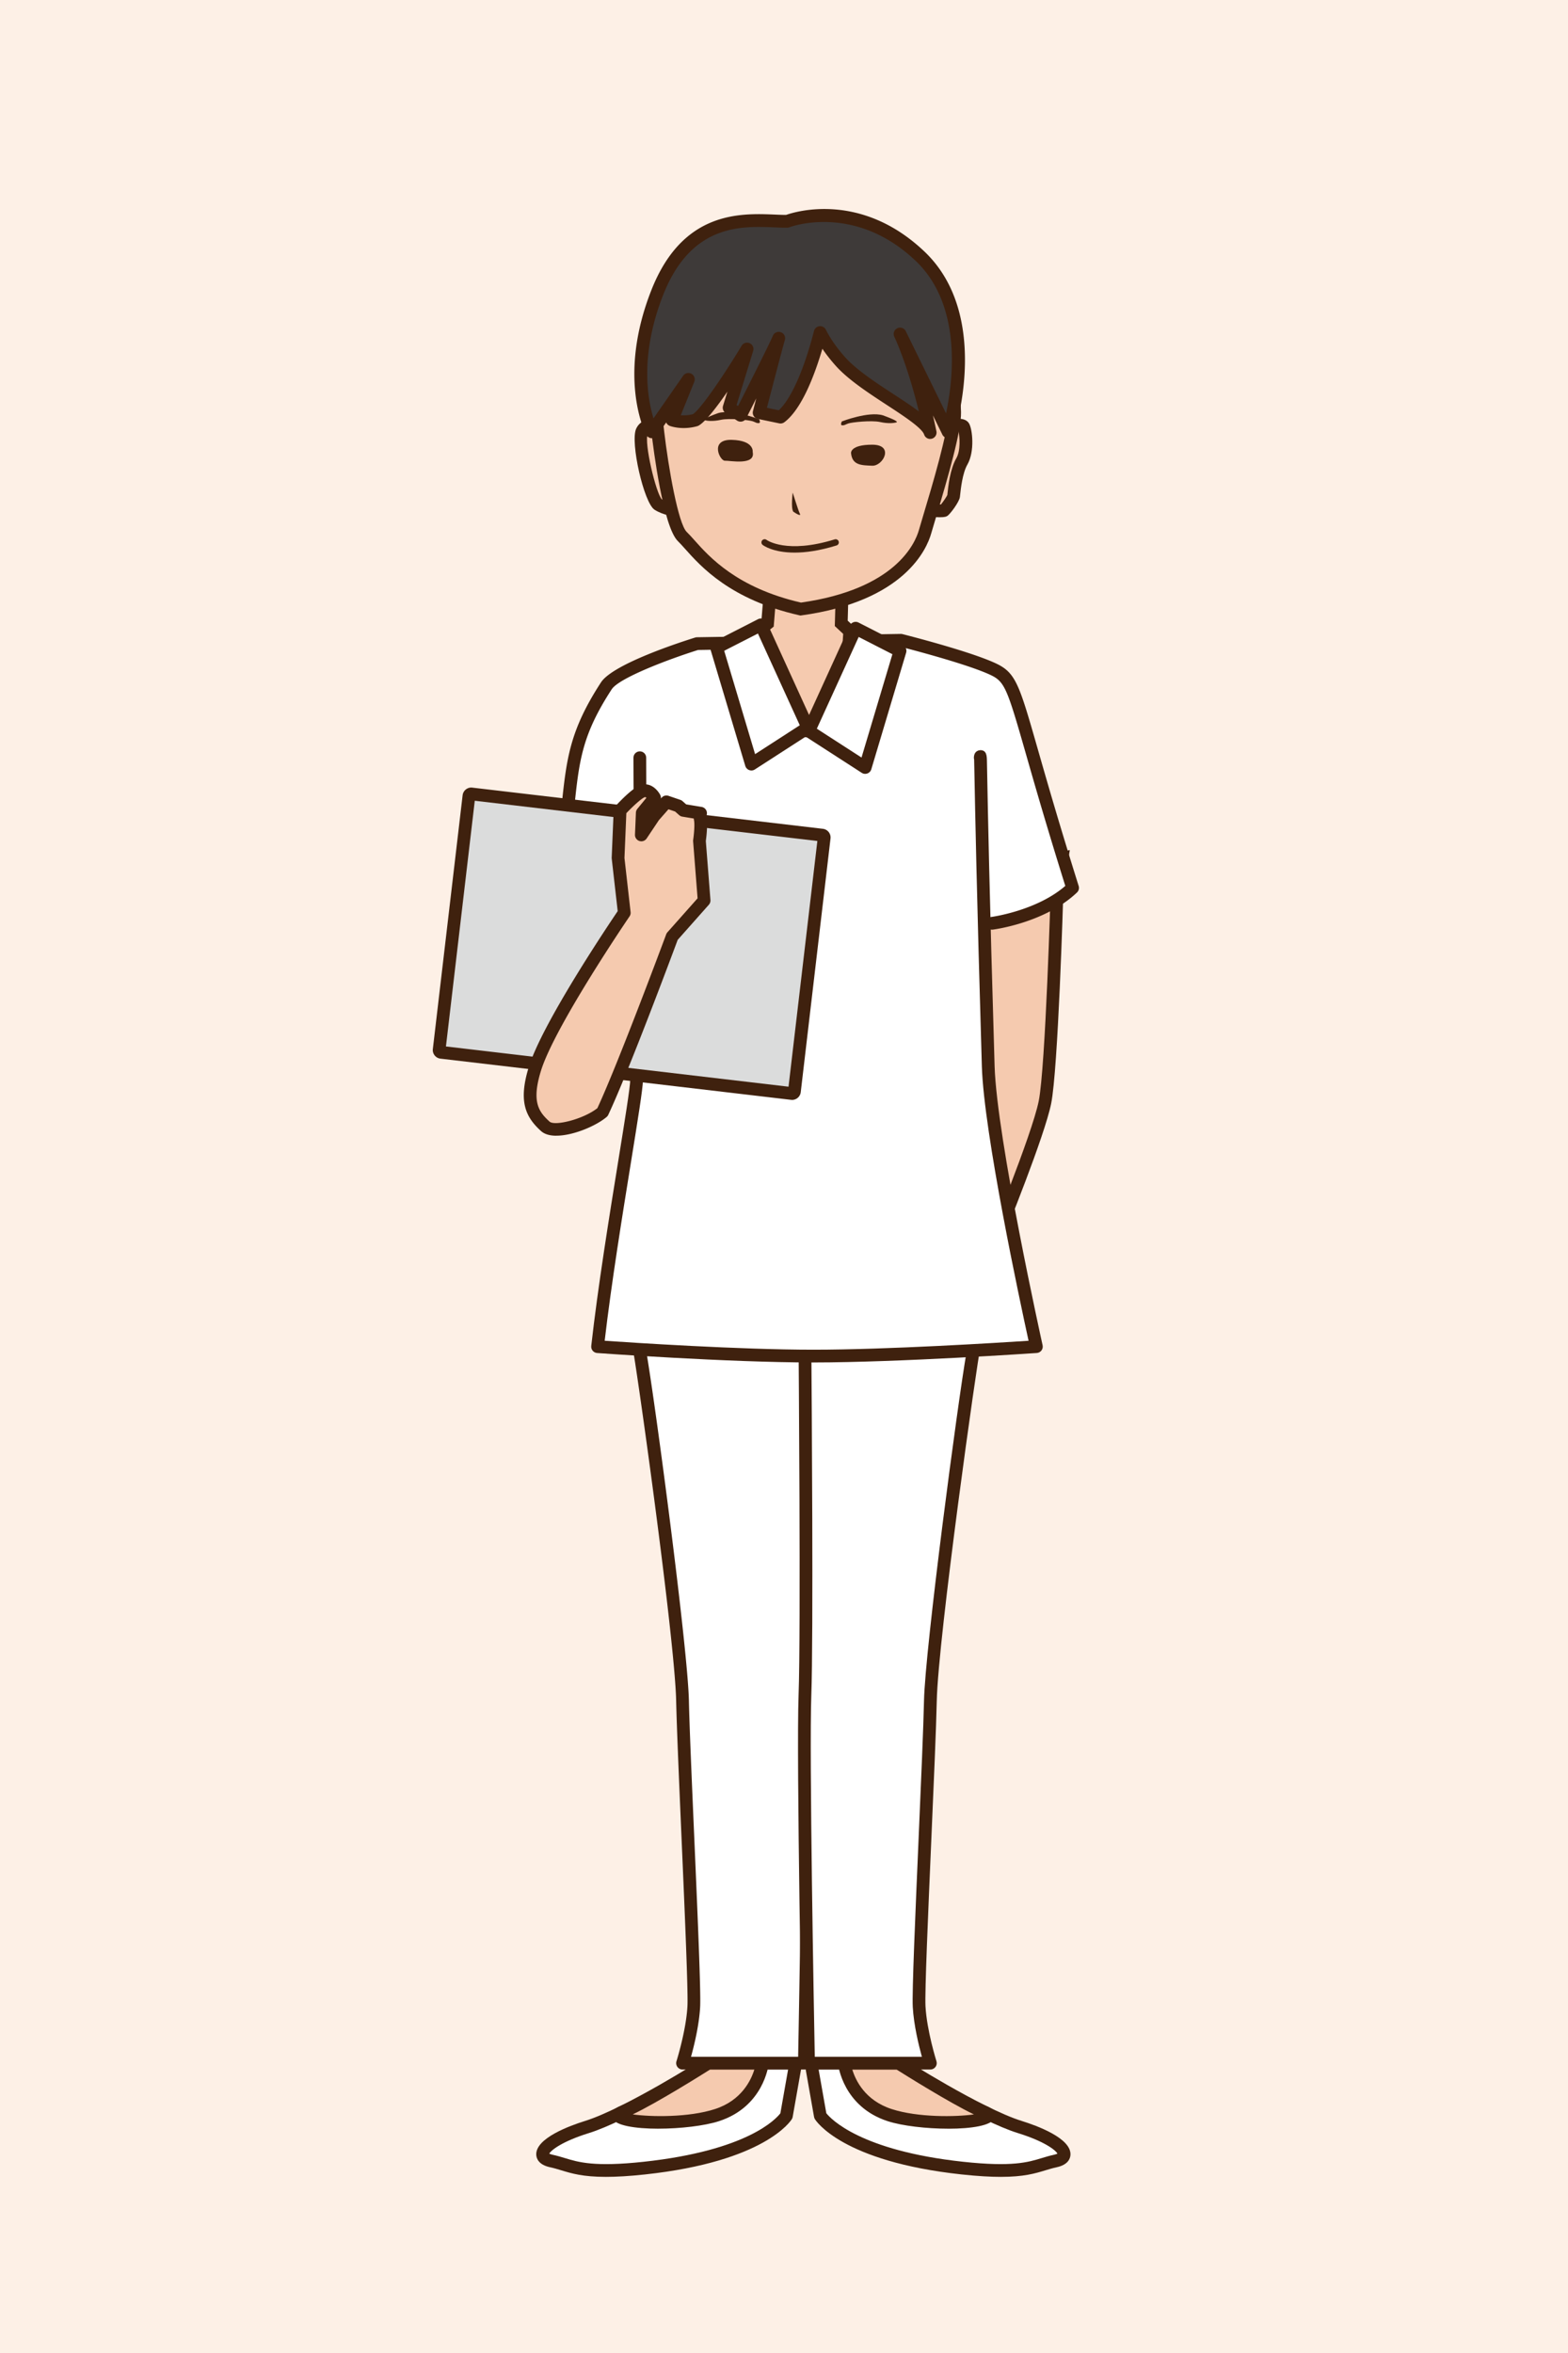<svg id="_レイヤー_1" data-name="レイヤー 1" xmlns="http://www.w3.org/2000/svg" viewBox="0 0 800 1200"><defs><style>.cls-2{fill:#f5caaf}.cls-3{fill:#fff}.cls-4{fill:#3f210e}</style></defs><path fill="#fdf0e6" d="M0 0h800v1200H0z"/><path class="cls-2" d="M539.34 452.75s-2.64 91.73-6.21 109.41c-3.57 17.69-26.89 74.42-26.89 74.42s9.82 15.91-7.52 37.92-29.91 6.06-34.65 6.49-15.79-6.67-16.28-9.52c-.49-2.85 1.67-11.27 1.67-11.27s-6.85-6.15-5.45-10.79 5.49-8.42 10.96-13.02c5.47-4.6 8.03-11.47 8.03-11.47l12.11-3.54s22.55-50.08 24.13-71.15c1.59-21.07-5.05-104.57-5.05-104.57l47.66-8.15-2.52 15.23z"/><path class="cls-4" d="M479.97 689.38c-5.45 0-9.88-2.29-12.83-3.82-1.04-.54-2.46-1.27-2.94-1.34-5.54.62-18.71-6.93-19.61-12.2-.45-2.62.57-7.75 1.28-10.8-2.42-2.55-6.48-7.75-4.96-12.76 1.69-5.58 6.43-9.89 11.98-14.56 4.72-3.96 7.06-10.06 7.08-10.13l.57-1.52 12.22-3.57c3.58-8.12 21.87-50.34 23.25-68.7 1.55-20.58-4.99-103.24-5.05-104.07l-.23-2.96 55.09-9.42-3.24 19.52c-.18 6.13-2.74 92.25-6.27 109.74-3.32 16.45-22.83 64.63-26.51 73.63 2.2 4.84 7.06 20.28-8.54 40.07-7.89 10.01-15.22 12.87-21.3 12.87zm-15.69-11.64c1.87 0 3.65.92 5.85 2.06 6.07 3.14 14.4 7.45 26.04-7.3 15.59-19.78 7.64-33.64 7.3-34.22l-.83-1.4.61-1.52c.23-.56 23.25-56.65 26.71-73.83 3.47-17.22 6.12-107.95 6.15-108.87l.04-.44 1.78-10.73-40.23 6.88c1.18 15.27 6.26 83.04 4.82 102.11-1.61 21.39-23.48 70.18-24.41 72.24l-.62 1.37-12.08 3.53c-1.16 2.51-3.86 7.52-8.32 11.27-4.74 3.99-8.77 7.6-9.94 11.47-.46 1.51 2.01 5.17 4.51 7.44l1.45 1.31-.48 1.9c-.91 3.55-1.75 8.12-1.65 9.69 1.41 2.15 9.95 7.4 12.8 7.06.17-.02.34-.02.51-.02zm-13.4-7.19z"/><path class="cls-3" d="M506.15 470.88s25.53-3.25 41.09-18.06c-30.22-96.22-27.37-105.28-40.32-111.45-12.95-6.17-47.26-14.82-47.26-14.82l-104.01 1.7s-40.45 12.57-46.29 21.53c-23.79 36.56-14.7 48.88-26.62 110.68 27.08 9.39 42.07 10.42 42.07 10.42"/><path class="cls-4" d="M506.15 474.12a3.254 3.254 0 01-.41-6.48c.24-.03 23.09-3.1 37.78-15.84-9.55-30.49-15.67-51.84-20.16-67.53-9.41-32.84-10.68-36.56-17.83-39.97-11.76-5.6-42.32-13.5-46.25-14.5l-103.11 1.68c-15.26 4.78-40.34 14.31-44.08 20.06-15.22 23.38-16.59 36.46-19.09 60.2-1.26 11.93-2.81 26.66-6.53 46.54 24.59 8.27 38.43 9.33 38.57 9.34 1.79.13 3.14 1.68 3.01 3.47-.13 1.79-1.7 3.11-3.46 3.02-.63-.04-15.74-1.17-42.91-10.59a3.252 3.252 0 01-2.13-3.68c4.05-21.03 5.67-36.41 6.97-48.77 2.52-23.93 4.04-38.37 20.11-63.07 6.16-9.46 41.1-20.7 48.04-22.86.3-.09.6-.14.91-.15l104.01-1.7c.3 0 .57.03.85.1 1.42.36 34.77 8.8 47.87 15.03 10.04 4.78 11.76 10.78 21.29 44.05 4.58 15.99 10.86 37.89 20.74 69.36a3.25 3.25 0 01-.86 3.33c-16.15 15.36-41.83 18.79-42.92 18.93-.14.02-.28.03-.41.03z"/><path class="cls-3" d="M361.37 1052.18s-41.02 26.09-61.96 32.59c-20.94 6.5-28.16 15.16-18.05 17.33 10.11 2.17 14.92 7.11 47.38 3.61 60.21-6.5 72.49-26.69 72.49-26.69l4.73-26.83h-44.59z"/><path class="cls-4" d="M309.13 1110.18c-11.75 0-17.54-1.76-22.83-3.37-1.88-.57-3.66-1.11-5.62-1.53-5.97-1.28-7-4.56-7.08-6.4-.38-8.45 17.25-14.85 24.85-17.21 20.29-6.3 60.77-31.97 61.18-32.22.52-.33 1.12-.51 1.74-.51h44.59c.96 0 1.87.43 2.49 1.16.62.74.88 1.71.71 2.65l-4.73 26.84c-.07.4-.21.78-.42 1.12-.54.88-13.81 21.64-74.91 28.23-8.19.89-14.67 1.24-19.96 1.24zm-28.9-11.86c.3.16.85.39 1.81.6 2.22.48 4.22 1.08 6.15 1.67 7.08 2.15 15.12 4.59 40.2 1.89 53.09-5.73 67.61-21.91 69.76-24.73l3.94-22.32h-39.77c-6.02 3.79-42.2 26.32-61.94 32.44-13.39 4.16-19.14 8.62-20.14 10.45z"/><path class="cls-2" d="M388.95 1052.18s-2.17 19.68-23.11 26.5c-20.94 6.81-60.25 3.16-48.23-1.59 12.02-4.75 43.75-24.9 43.75-24.9h27.58z"/><path class="cls-4" d="M335.89 1085.61c-11.8 0-22.16-1.62-23.53-5.44-.43-1.19-.89-4.15 4.06-6.11 11.6-4.58 42.89-24.42 43.21-24.62.52-.33 1.13-.51 1.74-.51h27.58c.92 0 1.8.39 2.42 1.08.62.69.91 1.61.81 2.52-.1.89-2.66 21.85-25.33 29.23-7.36 2.39-19.8 3.84-30.96 3.84zm-13.04-7.3c9.25 1.33 28.62 1.62 41.98-2.73 13.47-4.38 18.36-14.66 20.05-20.16h-22.57c-4.59 2.89-26.78 16.8-39.46 22.88z"/><path class="cls-3" d="M458.38 1052.18s41.02 26.09 61.96 32.59c20.94 6.5 28.16 15.16 18.05 17.33-10.11 2.17-14.92 7.11-47.38 3.61-60.21-6.5-72.49-26.69-72.49-26.69l-4.73-26.83h44.59z"/><path class="cls-4" d="M510.62 1110.18c-5.28 0-11.77-.36-19.96-1.24-61.1-6.59-74.38-27.35-74.91-28.23-.21-.35-.35-.73-.42-1.12l-4.73-26.84c-.17-.95.09-1.92.71-2.65.62-.74 1.53-1.16 2.49-1.16h44.59c.62 0 1.22.17 1.74.51.41.26 40.9 25.93 61.18 32.22 7.6 2.36 25.23 8.75 24.85 17.21-.08 1.84-1.11 5.12-7.08 6.4-1.96.42-3.74.96-5.62 1.53-5.3 1.61-11.09 3.37-22.83 3.37zm-89.03-32.46c2.18 2.75 17.18 19.07 69.76 24.75 25.09 2.71 33.12.27 40.2-1.89 1.93-.58 3.93-1.19 6.15-1.67.96-.21 1.51-.44 1.81-.6-1-1.83-6.75-6.3-20.14-10.45-19.73-6.12-55.92-28.65-61.94-32.44h-39.77l3.93 22.3z"/><path class="cls-2" d="M430.8 1052.18s2.17 19.68 23.11 26.5c20.94 6.81 60.25 3.16 48.23-1.59-12.02-4.75-43.75-24.9-43.75-24.9h-27.58z"/><path class="cls-4" d="M483.86 1085.61c-11.15 0-23.6-1.44-30.96-3.84-22.67-7.38-25.23-28.34-25.33-29.23-.1-.92.19-1.83.81-2.52.62-.69 1.5-1.08 2.42-1.08h27.58c.62 0 1.22.17 1.74.51.31.2 31.61 20.04 43.21 24.62 4.95 1.95 4.49 4.92 4.06 6.11-1.37 3.82-11.73 5.44-23.53 5.44zm-49.02-30.18c1.66 5.5 6.5 15.74 20.07 20.16 13.35 4.34 32.73 4.06 41.98 2.73-12.67-6.08-34.87-19.99-39.46-22.88h-22.59z"/><path class="cls-3" d="M325.81 686.18c1.44 3.6 21.74 149.47 22.42 181.24.68 31.77 6.46 142.97 5.74 155.97-.72 13-5.74 28.79-5.74 28.79h62.16s3.04-155.16 1.83-187.65c-1.21-32.49 0-178.35 0-178.35H325.8z"/><path class="cls-4" d="M410.4 1055.43h-62.16a3.254 3.254 0 01-3.1-4.23c.05-.15 4.9-15.56 5.59-27.99.4-7.32-1.33-47.27-3.01-85.9-1.26-28.96-2.44-56.31-2.74-69.82-.7-32.52-20.93-175.63-22.25-180.28-.4-1-.25-2.05.36-2.94.61-.89 1.64-1.34 2.72-1.34h86.42c.87 0 1.7.35 2.31.96s.95 1.45.94 2.32c-.01 1.46-1.2 146.15 0 178.2 1.2 32.21-1.8 186.28-1.83 187.83a3.25 3.25 0 01-3.25 3.19zm-57.83-6.5h54.64c.43-22.32 2.87-154.82 1.77-184.28-1.1-29.48-.2-153.41-.03-175.22h-79.19c4.5 25.69 21.15 151.14 21.72 177.92.29 13.44 1.48 40.76 2.73 69.68 1.68 38.79 3.43 78.9 3 86.54-.51 9.25-3.07 19.68-4.65 25.36z"/><path class="cls-3" d="M497.1 686.18c-1.44 3.6-21.74 149.47-22.42 181.24-.68 31.77-6.46 142.97-5.74 155.97.72 13 5.74 28.79 5.74 28.79h-62.16s-3.04-155.16-1.83-187.65 0-178.35 0-178.35h86.42z"/><path class="cls-4" d="M474.68 1055.43h-62.16c-1.77 0-3.21-1.42-3.25-3.19-.03-1.55-3.03-155.62-1.83-187.83 1.19-32.05 0-176.75 0-178.2 0-.87.33-1.7.94-2.32s1.44-.96 2.31-.96h86.42c1.08 0 2.09.54 2.69 1.43.58.85.71 1.93.38 2.89-1.4 5.28-21.55 147.79-22.24 180.24-.29 13.51-1.48 40.87-2.74 69.82-1.68 38.63-3.41 78.57-3.01 85.9.69 12.42 5.54 27.84 5.59 27.99.31.99.14 2.07-.48 2.9-.61.83-1.58 1.33-2.62 1.33zm-58.97-6.5h54.64c-1.57-5.68-4.13-16.11-4.65-25.36-.43-7.64 1.32-47.75 3-86.54 1.25-28.92 2.44-56.24 2.73-69.68.58-26.79 17.22-152.23 21.72-177.92h-79.19c.17 21.82 1.07 145.74-.03 175.22-1.1 29.46 1.35 161.96 1.77 184.28z"/><path class="cls-2" d="M393.24 297.92l-1.62 19.99-5.42 4.41v47.94l43.93 4.33 3.42-52.63-4.34-4.05.54-19.99h-36.51z"/><path class="cls-4" d="M433.15 378.15l-50.2-4.95v-52.43l5.55-4.5 1.75-21.6h42.84l-.59 21.87 4.39 4.1-3.74 57.52zm-43.7-10.84l37.65 3.71 3.1-47.74-4.28-4 .49-18.12h-30.17l-1.49 18.39-5.3 4.31v43.44z"/><path class="cls-2" d="M339.9 218.93s-9.74-4.87-12.39 1.11c-2.66 5.97 4.43 34.74 8.19 37.17s9.29 3.1 9.29 3.1l-5.09-41.38z"/><path class="cls-4" d="M348.72 264.03l-4.12-.49c-.26-.03-6.33-.79-10.67-3.6-5.43-3.52-12.45-34.34-9.39-41.23.93-2.08 2.53-3.58 4.64-4.33 5.02-1.81 11.46 1.28 12.18 1.64l1.56.78 5.81 47.22zm-16.04-43.72c-.5 0-.94.06-1.31.19-.44.16-.69.4-.89.86-1.97 4.42 4.21 30.21 7.17 33.28.99.63 2.29 1.14 3.55 1.53l-4.3-34.97c-1.35-.49-2.94-.88-4.22-.88z"/><path class="cls-2" d="M484.11 217.63s6.42-1.77 7.52 0c1.11 1.77 2.43 11.95-.89 17.7-3.32 5.75-3.98 16.15-4.2 17.7-.22 1.55-4.21 6.86-4.87 7.3s-6.86 0-6.86 0l9.29-42.71z"/><path class="cls-4" d="M479.44 263.79c-1.18 0-2.75-.06-4.86-.22l-3.74-.27 10.51-48.29 1.89-.52c5.8-1.6 9.55-1.13 11.14 1.41 1.76 2.81 3.05 14.33-.83 21.05-2.53 4.38-3.38 12.64-3.67 15.35-.06.56-.1.96-.14 1.2-.38 2.64-5.03 8.71-6.29 9.54-.55.37-1.12.75-4.03.75zm-.64-6.52c.5 0 .94.02 1.28 0 1.09-1.33 2.99-4.07 3.29-4.95-.02.04 0-.22.05-.69.35-3.37 1.28-12.34 4.5-17.93 2.25-3.9 1.75-10.96 1.14-13.62-.58.01-1.39.11-2.23.26l-8.04 36.93z"/><path class="cls-2" d="M335.63 220.28s5.41 46.6 12.53 53.4c7.12 6.8 20.08 27.85 60.38 36.95 47.59-6.57 60.61-29.39 63.46-39.46 2.85-10.07 15.37-49.11 15.09-60.95-.28-11.84-3.42-74.55-66.04-82.87-44.69-1.76-93.94 23.68-85.4 92.94z"/><path class="cls-4" d="M408.39 313.92l-.57-.13c-35.14-7.93-50.23-24.84-58.33-33.92-1.39-1.55-2.58-2.89-3.58-3.85-7.58-7.24-12.58-47.36-13.51-55.36-3.6-29.21 2.8-53.67 18.5-70.73 16.14-17.54 41.73-26.97 70.25-25.84 62.47 8.28 68.73 67.94 69.17 86.03.23 9.49-6.57 33.01-12.96 54.31-.96 3.21-1.75 5.85-2.25 7.6-2.25 7.97-13.68 34.55-66.14 41.8l-.58.08zm8.04-183.45c-24.63 0-46.69 8.57-60.75 23.85-14.58 15.85-20.24 37.9-16.83 65.55v.02c2.19 18.86 7.22 47.29 11.54 51.42 1.18 1.13 2.46 2.56 3.94 4.22 7.57 8.49 21.64 24.25 54.33 31.78 48.05-6.81 58.22-30.06 60.19-37.05.5-1.78 1.3-4.45 2.28-7.7 4.19-13.97 12.91-43.04 12.69-52.29-.4-16.79-6.16-72.15-63.22-79.72-1.4-.05-2.79-.08-4.17-.08z"/><path class="cls-4" d="M434.2 231.11s-.62-4.32 10.81-4.32 5.56 10.94 0 10.72c-5.56-.22-10.19-.22-10.81-6.4zM384.03 230.5s.93-5.87-10.66-6.18c-11.58-.31-6.02 10.78-3.55 10.64 2.47-.14 15.75 2.64 14.21-4.46zM404.45 251.23s-1.03 7.64.27 9.7c3.01 2.06 3.97 2.09 3.32.93-.65-1.15-3.59-10.64-3.59-10.64zM405.41 281.82c-11.09 0-16-3.68-16.3-3.92-.71-.55-.83-1.57-.28-2.28.55-.7 1.57-.83 2.27-.29.17.13 10.24 7.33 34.77-.26.85-.27 1.77.22 2.03 1.07.27.86-.21 1.76-1.07 2.03-8.81 2.73-15.89 3.65-21.42 3.65zM429.51 214.93s13.58-5.3 20.95-3.12c6.94 2.54 7.81 3.38 6.75 3.64-1.06.27-3.9.72-8.22-.23s-14.46.11-16.25.76c-1.8.65-1.76.96-3.01.93s-.21-2-.21-2zM387.31 213.81s-13.58-5.3-20.95-3.12c-6.94 2.54-7.81 3.38-6.75 3.64s3.9.72 8.22-.23 14.46.11 16.25.76c1.8.65 1.76.96 3.01.93s.21-2 .21-2z"/><g><path d="M469.39 130.64c-33.04-31.37-67.74-17.77-67.74-17.77-16.28.15-49.16-7.19-66.31 36.33-17.15 43.53-2.76 71.06-2.76 71.06l18.65-26.79-8.35 20.71s5.08 1.98 11.96.07c6.88-3.83 26.34-36.24 26.34-36.24L372 207.95l5.85 3.85s17.18-33.84 19.5-39.3c-1.6 5.37-10.03 37.96-10.03 37.96l10.93 2.27c10.17-7.69 17.38-32 20.24-43.13 1.96 3.93 5.14 8.98 10.36 14.81 12.6 14.08 42.87 27.54 45.74 36.2-6.79-32.83-15.35-50.28-15.35-50.28l24.46 49.86s18.75-58.18-14.29-89.55z" fill="#3e3a39"/><path class="cls-4" d="M474.58 223.86c-1.37 0-2.63-.87-3.08-2.23-1.13-3.41-10.6-9.6-18.96-15.05-9.26-6.05-19.76-12.9-26.11-20-2.6-2.91-4.89-5.82-6.85-8.72-3.92 13.33-10.48 30.74-19.38 37.46-.74.56-1.7.78-2.62.59l-10.93-2.27a3.24 3.24 0 01-2.1-1.47c-.47-.76-.61-1.67-.38-2.53.09-.36.74-2.86 1.67-6.44-2.75 5.45-4.85 9.59-5.09 10.06-.42.83-1.17 1.43-2.07 1.67-.89.23-1.85.08-2.62-.43l-5.85-3.85a3.264 3.264 0 01-1.32-3.67l2.22-7.24c-5.41 7.86-11.18 15.37-14.7 17.33-.23.12-.46.22-.71.29-7.83 2.17-13.76-.07-14-.17-.81-.31-1.46-.94-1.81-1.74v-.02l-4.64 6.66a3.242 3.242 0 01-5.54-.35c-.62-1.18-14.88-29.35 2.61-73.75 15.95-40.47 45.38-39.27 62.97-38.56 2.08.09 4.03.17 5.78.17 5.03-1.77 38.41-11.86 70.56 18.66 34.13 32.41 15.94 90.45 15.15 92.91a3.246 3.246 0 01-2.86 2.24c-1.4.11-2.57-.63-3.15-1.81l-4.78-9.75c.6 2.58 1.19 5.27 1.77 8.08.35 1.68-.68 3.35-2.34 3.8-.28.08-.56.11-.84.11zm-87.39-108.12c-16.22 0-36.64 3.73-48.83 34.65-12.07 30.63-7.96 53.17-4.94 62.97l15.13-21.74a3.263 3.263 0 014.21-1c1.45.79 2.09 2.54 1.47 4.07l-6.89 17.08c1.63.12 3.77.07 6.19-.54 4.5-3.03 17.12-22.04 24.85-34.9.85-1.41 2.6-1.96 4.11-1.29 1.5.67 2.27 2.35 1.78 3.92l-8.47 27.61.77.51c4.35-8.59 15.94-31.54 17.76-35.85a3.24 3.24 0 014.09-1.79c1.62.58 2.51 2.34 2.02 3.99-1.27 4.25-6.96 26.12-9.15 34.54l6.05 1.26c6.25-5.76 12.89-20.65 17.97-40.44a3.243 3.243 0 012.81-2.42c1.33-.15 2.64.56 3.25 1.78 2.29 4.59 5.61 9.33 9.88 14.1 5.78 6.46 15.9 13.07 24.82 18.89 5.07 3.31 9.35 6.14 12.73 8.69-6.02-24.65-12.43-37.92-12.51-38.07a3.243 3.243 0 011.49-4.34c1.41-.69 3.06-.27 3.99.91.13.17.25.36.35.56l20.56 41.92c3.59-16.85 8.35-55.13-15.55-77.82-31.18-29.6-63.99-17.23-64.32-17.1-.54.21-1.11.23-1.7.23-1.86 0-3.91-.08-6.11-.17-2.45-.1-5.08-.21-7.83-.21z"/></g><g><path class="cls-3" d="M500.12 386.44c.28-5.36.05 22.97 4.07 157.36 1.13 37.66 24.57 142.97 24.57 142.97s-69.55 4.81-113.76 4.81-110.1-4.81-110.1-4.81c5.72-51.45 19.6-125.25 19.92-136.12 2.99-100.13 1.63-124.04 1.63-164.22"/><path class="cls-4" d="M414.99 694.84c-43.82 0-109.68-4.77-110.34-4.82-.88-.06-1.69-.48-2.26-1.16s-.83-1.56-.73-2.44c3.29-29.6 9.38-67.21 13.83-94.68 3.32-20.54 5.95-36.76 6.08-41.18 2.3-76.97 2.02-109.26 1.77-137.75-.07-8.68-.15-17.09-.15-26.38 0-1.8 1.45-3.25 3.25-3.25s3.25 1.45 3.25 3.25c0 9.26.07 17.66.15 26.32.25 28.55.53 60.9-1.77 138-.15 4.85-2.67 20.44-6.16 42.02-4.26 26.36-10.05 62.11-13.4 91 14.01.97 68.59 4.56 106.49 4.56s94.7-3.57 109.78-4.55c-4.22-19.27-22.81-105.9-23.83-139.89-2.67-89.43-3.47-132.52-3.78-148.75-.07-3.6-.12-6.33-.16-7.8-.1-.34-.15-.71-.13-1.09.19-3.56 2.89-3.65 3.36-3.68 3.16.05 3.23 2.98 3.29 5.33.03 1.49.08 3.81.14 7.12.3 16.22 1.1 59.28 3.78 148.67 1.1 36.92 24.26 141.32 24.49 142.37.2.92 0 1.89-.57 2.65s-1.44 1.23-2.38 1.3c-.7.05-70.17 4.82-113.99 4.82z"/></g><g><path class="cls-3" d="M388.25 318.66l23.92 52.44-28.8 18.58-17.77-59.44 22.65-11.58z"/><path class="cls-4" d="M383.37 392.93c-.38 0-.76-.07-1.13-.2a3.282 3.282 0 01-1.99-2.12l-17.77-59.44c-.45-1.5.24-3.11 1.63-3.82l22.65-11.58c.79-.4 1.71-.46 2.55-.17.84.29 1.52.91 1.89 1.72l23.92 52.43c.67 1.47.16 3.2-1.2 4.08l-28.8 18.59a3.2 3.2 0 01-1.76.52zm-13.88-61.03l15.76 52.7 22.8-14.72-21.35-46.79-17.21 8.8z"/></g><g><path class="cls-3" d="M436.55 320.39l-23.92 52.43 28.8 18.59 17.77-59.44-22.65-11.58z"/><path class="cls-4" d="M441.43 394.66c-.62 0-1.23-.17-1.76-.52l-28.8-18.59a3.256 3.256 0 01-1.2-4.08l23.92-52.43c.37-.81 1.05-1.43 1.89-1.72.83-.29 1.75-.23 2.55.17l22.65 11.58c1.4.71 2.08 2.32 1.63 3.82l-17.77 59.44c-.29.98-1.03 1.76-1.99 2.12-.36.13-.75.2-1.13.2zm-24.68-23.04l22.8 14.72 15.76-52.7-17.21-8.8-21.35 46.79z"/></g><g><rect x="255.93" y="390.04" width="132.68" height="182.49" rx=".37" ry=".37" transform="rotate(96.7 322.273 481.254)" fill="#dbdcdc"/><path class="cls-4" d="M404.11 560.93c-.17 0-.34-.01-.51-.03l-178.87-21a4.415 4.415 0 01-2.97-1.66 4.376 4.376 0 01-.92-3.27l15.19-129.39c.14-1.18.73-2.24 1.66-2.97.92-.73 2.08-1.08 3.27-.93l178.87 21c2.43.28 4.18 2.49 3.9 4.93l-15.19 129.4a4.466 4.466 0 01-4.42 3.93zm-176.59-27.25l174.79 20.52 14.71-125.31-174.79-20.52-14.71 125.31z"/></g><g><path class="cls-2" d="M315.34 437.55l1.01-24.17s8.29-9.05 11.78-9.99 5.84 3.5 5.84 3.5l-6.3 7.69-.47 11.24 6.38-9.54 6.45-7.32 6.06 2.06 2.58 2.28 8.79 1.45s-.75-.39-.14 3.25-.45 10.82-.45 10.82l2.39 30.45-16.3 18.36s-24.83 66.86-35.53 89.57c-7.01 6-24.36 11.61-29.21 7.22-6.29-5.69-10.67-12.01-5.28-29.35 7.29-23.45 45.59-79.54 45.59-79.54l-3.17-27.96z"/><path class="cls-4" d="M283.89 579.21c-3.21 0-5.99-.7-7.87-2.4-7.89-7.15-11.68-15.11-6.2-32.73 6.89-22.18 39.98-71.5 45.33-79.41l-3.04-26.76a2.79 2.79 0 01-.02-.5l1.01-24.17c.03-.76.33-1.49.85-2.06 2.68-2.93 9.35-9.87 13.33-10.93 4.73-1.27 8.23 2.61 9.55 5.11.31.59.43 1.24.36 1.87l.39-.44c.86-.99 2.24-1.34 3.48-.93l6.06 2.06c.41.14.78.36 1.1.64l1.87 1.66 7.87 1.3a3.249 3.249 0 012.37 4.67c.03.28.07.68.17 1.24.62 3.66-.15 9.77-.39 11.46l2.36 30.1c.07.88-.23 1.75-.81 2.41l-15.9 17.91c-2.6 6.99-25.19 67.54-35.43 89.25-.19.42-.48.78-.83 1.08-5.19 4.44-16.96 9.55-25.64 9.55zm34.7-141.77l3.14 27.71c.09.77-.1 1.55-.54 2.2-.38.56-38.12 55.96-45.17 78.67-4.95 15.93-1.14 21 4.36 25.98 2.67 2.43 17.35-1.26 24.4-6.85 10.68-22.94 34.87-88 35.12-88.66.14-.38.35-.73.62-1.03l15.39-17.33-2.28-29.08c-.02-.24 0-.49.03-.73.27-1.86.89-7.24.46-9.81-.06-.36-.11-.71-.16-1.07l-5.82-.96c-.6-.1-1.16-.36-1.62-.77l-2.08-1.84-3.39-1.15-4.87 5.53-6.26 9.36a3.24 3.24 0 01-3.71 1.28 3.254 3.254 0 01-2.24-3.22l.47-11.23c.03-.7.29-1.38.73-1.92l4.64-5.66c-.3-.24-.59-.38-.82-.32-1.32.39-5.58 4.1-9.43 8.18l-.95 22.72z"/></g></svg>